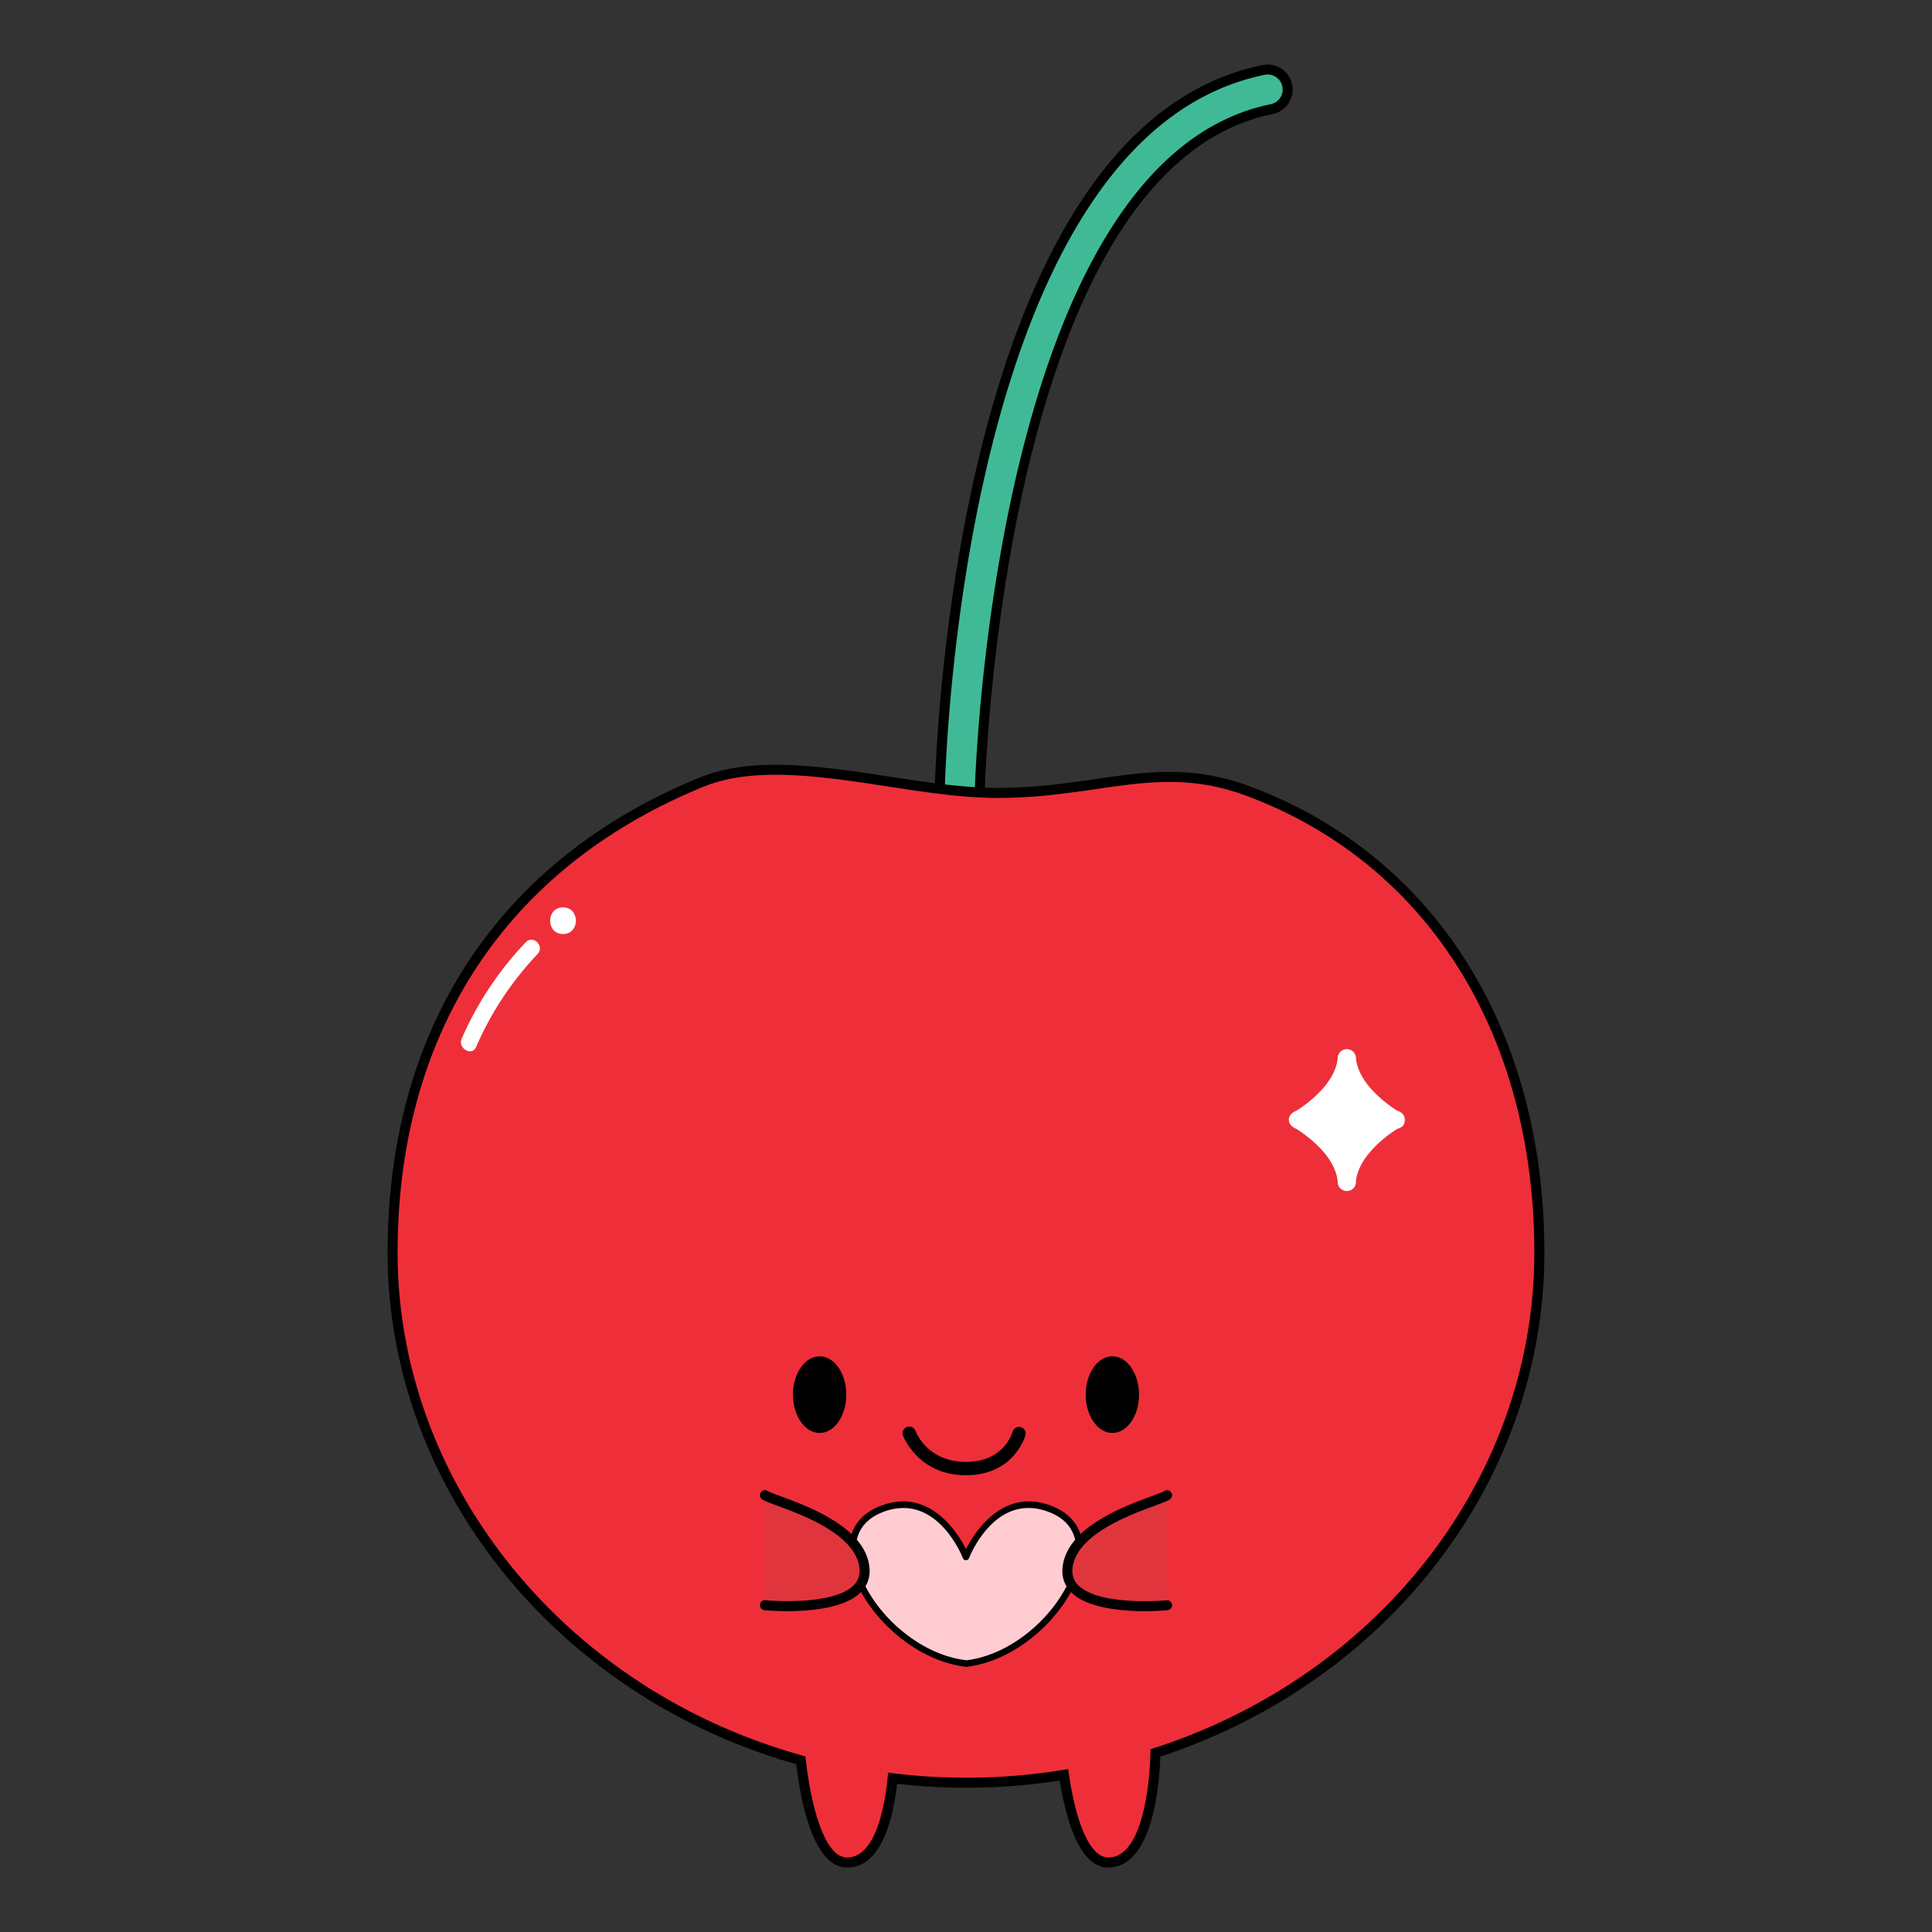 <svg viewBox="0 0 1500 1500" xmlns="http://www.w3.org/2000/svg" data-sanitized-data-name="Layer 1" data-name="Layer 1" id="Layer_1"><rect x="0" y="0" width="1500" height="1500" fill="#333333" stroke="none"/><defs><style>.cls-1{fill:#40ba96;}.cls-2{fill:#ee2f39;}.cls-3{fill:#ffcdd1;}.cls-4{fill:#e1353d;}.cls-5{fill:#fff;}</style></defs><title>Graficos-RGB</title><path d="M745.14,630.06h-.36a15.55,15.55,0,0,1-15.18-15.88C730.08,593.32,744,102.8,981.12,54.29a15.53,15.53,0,0,1,6.23,30.43c-213,43.57-226.58,525.3-226.69,530.17A15.53,15.53,0,0,1,745.14,630.06Z" class="cls-1"></path><path d="M745.15,633.94h-.45a19.44,19.44,0,0,1-19-19.85c.47-21,14.46-514.48,254.62-563.6a19.41,19.41,0,0,1,22.91,15.12,19.45,19.45,0,0,1-15.13,22.91C778,131.5,764.66,610.15,764.55,615A19.54,19.54,0,0,1,745.15,633.94ZM984.27,57.85a12,12,0,0,0-2.37.24C747.75,106,734,593.53,733.49,614.27a11.66,11.66,0,0,0,11.38,11.9l.28,3.89v-3.88a11.72,11.72,0,0,0,11.63-11.39c.12-4.88,13.69-489.67,229.79-533.88a11.65,11.65,0,0,0-2.3-23.06Z"></path><path d="M1195.18,972.57c0-153.75-68.9-300-226.31-358.45-68.38-25.39-114.93,1.5-194.48,1.5-74,0-166.46-34.1-229.54-8.38-166.58,67.92-240,206.44-240,365.33,0,186,133.6,343.2,316.93,394.11,2.39,21.2,11.21,79.36,35.91,79.36s32.78-39.64,35.39-65.41A473.5,473.5,0,0,0,826,1378c3.82,25.59,13.31,68,34.42,68,33.55,0,36.4-72.65,36.64-85C1070.65,1304.83,1195.18,1152.18,1195.18,972.57Z" class="cls-2"></path><path d="M657.07,1082.8c0,16.44-9.27,29.77-20.71,29.77s-20.71-13.33-20.71-29.77,9.27-29.76,20.71-29.76S657.07,1066.37,657.07,1082.8Z"></path><path d="M884.34,1082.8c0,16.44-9.27,29.77-20.7,29.77s-20.71-13.33-20.71-29.77S852.2,1053,863.64,1053,884.34,1066.37,884.34,1082.8Z"></path><path d="M750,1145.35c-37.64,0-48.88-30.75-49-31.06a5.18,5.18,0,0,1,9.76-3.45C711.18,1112,720,1135,750,1135c29.73,0,36-22.75,36.29-23.71a5.18,5.18,0,0,1,10,2.54C796.25,1114.14,788,1145.35,750,1145.35Z"></path><path d="M860.45,1449.92c-21.92,0-32.55-35.81-37.67-67.49a476.1,476.1,0,0,1-126.29,2.5c-3.56,30.54-13.25,65-38.83,65s-35.72-49.06-39.47-80.21c-186.93-53-317.25-216-317.25-397.14,0-174.16,86.1-305.18,242.44-368.93,41.29-16.83,94.74-8.67,146.45-.77,28.58,4.36,58.13,8.87,84.56,8.87,28.64,0,52.59-3.46,75.75-6.82,40.58-5.87,75.63-10.95,120.08,5.56,143.3,53.21,228.84,188.57,228.84,362.09,0,175.47-119.69,332.38-298.16,391.27-.66,19.54-5.45,86.07-40.45,86.08Zm-31.15-76.37.57,3.87c6.14,41.14,17.29,64.73,30.58,64.73,30.29,0,32.59-72.92,32.75-81.23l0-2.77,2.64-.85c176.69-57.18,295.41-211.79,295.41-384.73,0-170.14-83.66-302.78-223.79-354.81-42.58-15.81-76.72-10.87-116.25-5.15-23.44,3.39-47.67,6.9-76.87,6.9-27,0-56.86-4.56-85.73-9-50.66-7.74-103-15.73-142.34.29C393.08,673.31,308.7,801.77,308.7,972.57c0,178.49,129.16,339,314.09,390.37l2.52.7.3,2.6c4.15,36.7,14.74,75.92,32,75.91,22,0,29.18-38.79,31.53-61.91l.39-3.93,3.92.46a468.91,468.91,0,0,0,131.92-2.61Z"></path><path d="M750.09,1208.76s21.34-54.46,65.69-37.13c55.23,21.6,0,112.19-65.69,120-65.69-7.77-120.93-98.36-65.69-120C728.74,1154.3,750.09,1208.76,750.09,1208.76Z" class="cls-3"></path><path d="M750.3,1294.16c-46-5.37-86.37-49.58-90.79-84-2.47-19.39,6-33.92,23.86-40.9,37.62-14.74,59.68,19.86,66.63,33.43,6.93-13.57,29-48.17,66.63-33.43,17.86,7,26.34,21.51,23.85,40.9C836.06,1244.58,795.71,1288.79,750.3,1294.16Zm-48.95-123.35a44.1,44.1,0,0,0-16.1,3.24c-19.78,7.73-22.13,23.53-20.6,35.42,4.18,32.6,42.5,74.45,85.65,79.55,42.54-5.1,80.87-47,85-79.55,1.53-11.89-.81-27.69-20.59-35.42-41.57-16.24-61.5,33.53-62.34,35.66a2.59,2.59,0,0,1-2.41,1.64h0a2.59,2.59,0,0,1-2.41-1.64C746.88,1207.88,731.88,1170.81,701.35,1170.81Z"></path><path d="M593.91,1160.88c7.76,5.17,74.32,20.71,77.28,56.94s-77.28,28.47-77.28,28.47" class="cls-4"></path><path d="M611.11,1250.89c-9.69,0-16.79-.66-17.58-.73a3.89,3.89,0,0,1-3.49-4.24,3.76,3.76,0,0,1,4.24-3.49c.52,0,51.84,4.79,68.39-11.52a15.22,15.22,0,0,0,4.65-12.77c-2.15-26.37-43.71-41.7-63.69-49.06-6.51-2.4-10-3.72-11.88-5a3.88,3.88,0,1,1,4.31-6.46c1.2.8,5.6,2.42,10.26,4.14,21.49,7.92,66.19,24.41,68.74,55.72a22.86,22.86,0,0,1-6.94,18.93C655.71,1248.66,629,1250.89,611.11,1250.89Z"></path><path d="M906.09,1160.88c-7.77,5.17-74.33,20.71-77.29,56.94s77.29,28.47,77.29,28.47" class="cls-4"></path><path d="M888.88,1250.89c-17.88,0-44.6-2.23-57-14.45a22.86,22.86,0,0,1-6.94-18.93c2.56-31.31,47.26-47.8,68.75-55.72,4.65-1.72,9.05-3.34,10.25-4.14a3.88,3.88,0,1,1,4.31,6.46c-1.88,1.25-5.37,2.57-11.88,5-20,7.36-61.53,22.69-63.69,49.06a15.25,15.25,0,0,0,4.65,12.77c16.56,16.31,67.88,11.57,68.39,11.52a3.88,3.88,0,1,1,.75,7.73C905.67,1250.23,898.57,1250.89,888.88,1250.89Z"></path><path d="M1090.69,869.37c0-5.53-5.85-7-5.85-7s-13.1-7.82-22.58-19.66-9.48-21.33-9.48-21.33a7.11,7.11,0,0,0-14.21,0s0,9.48-9.48,21.33-22.58,19.66-22.58,19.66-5.85,2-5.85,7,5.85,7.11,5.85,7.11,13.1,7.81,22.58,19.66,9.48,21.32,9.48,21.32v-.11a7.11,7.11,0,1,0,14.21,0v.11s0-9.47,9.48-21.32a91.73,91.73,0,0,1,22.58-19.66C1085.86,875.84,1090.69,875.49,1090.69,869.37Z" class="cls-5"></path><path d="M408.22,731.56a257.31,257.31,0,0,0-49.72,74.77c-3.29,7.56,7.85,14.16,11.17,6.53a247.35,247.35,0,0,1,47.7-72.15c5.72-6.05-3.41-15.22-9.15-9.15Z" class="cls-5"></path><path d="M437.12,725.19c13.32,0,13.34-20.71,0-20.71s-13.35,20.71,0,20.71Z" class="cls-5"></path></svg>